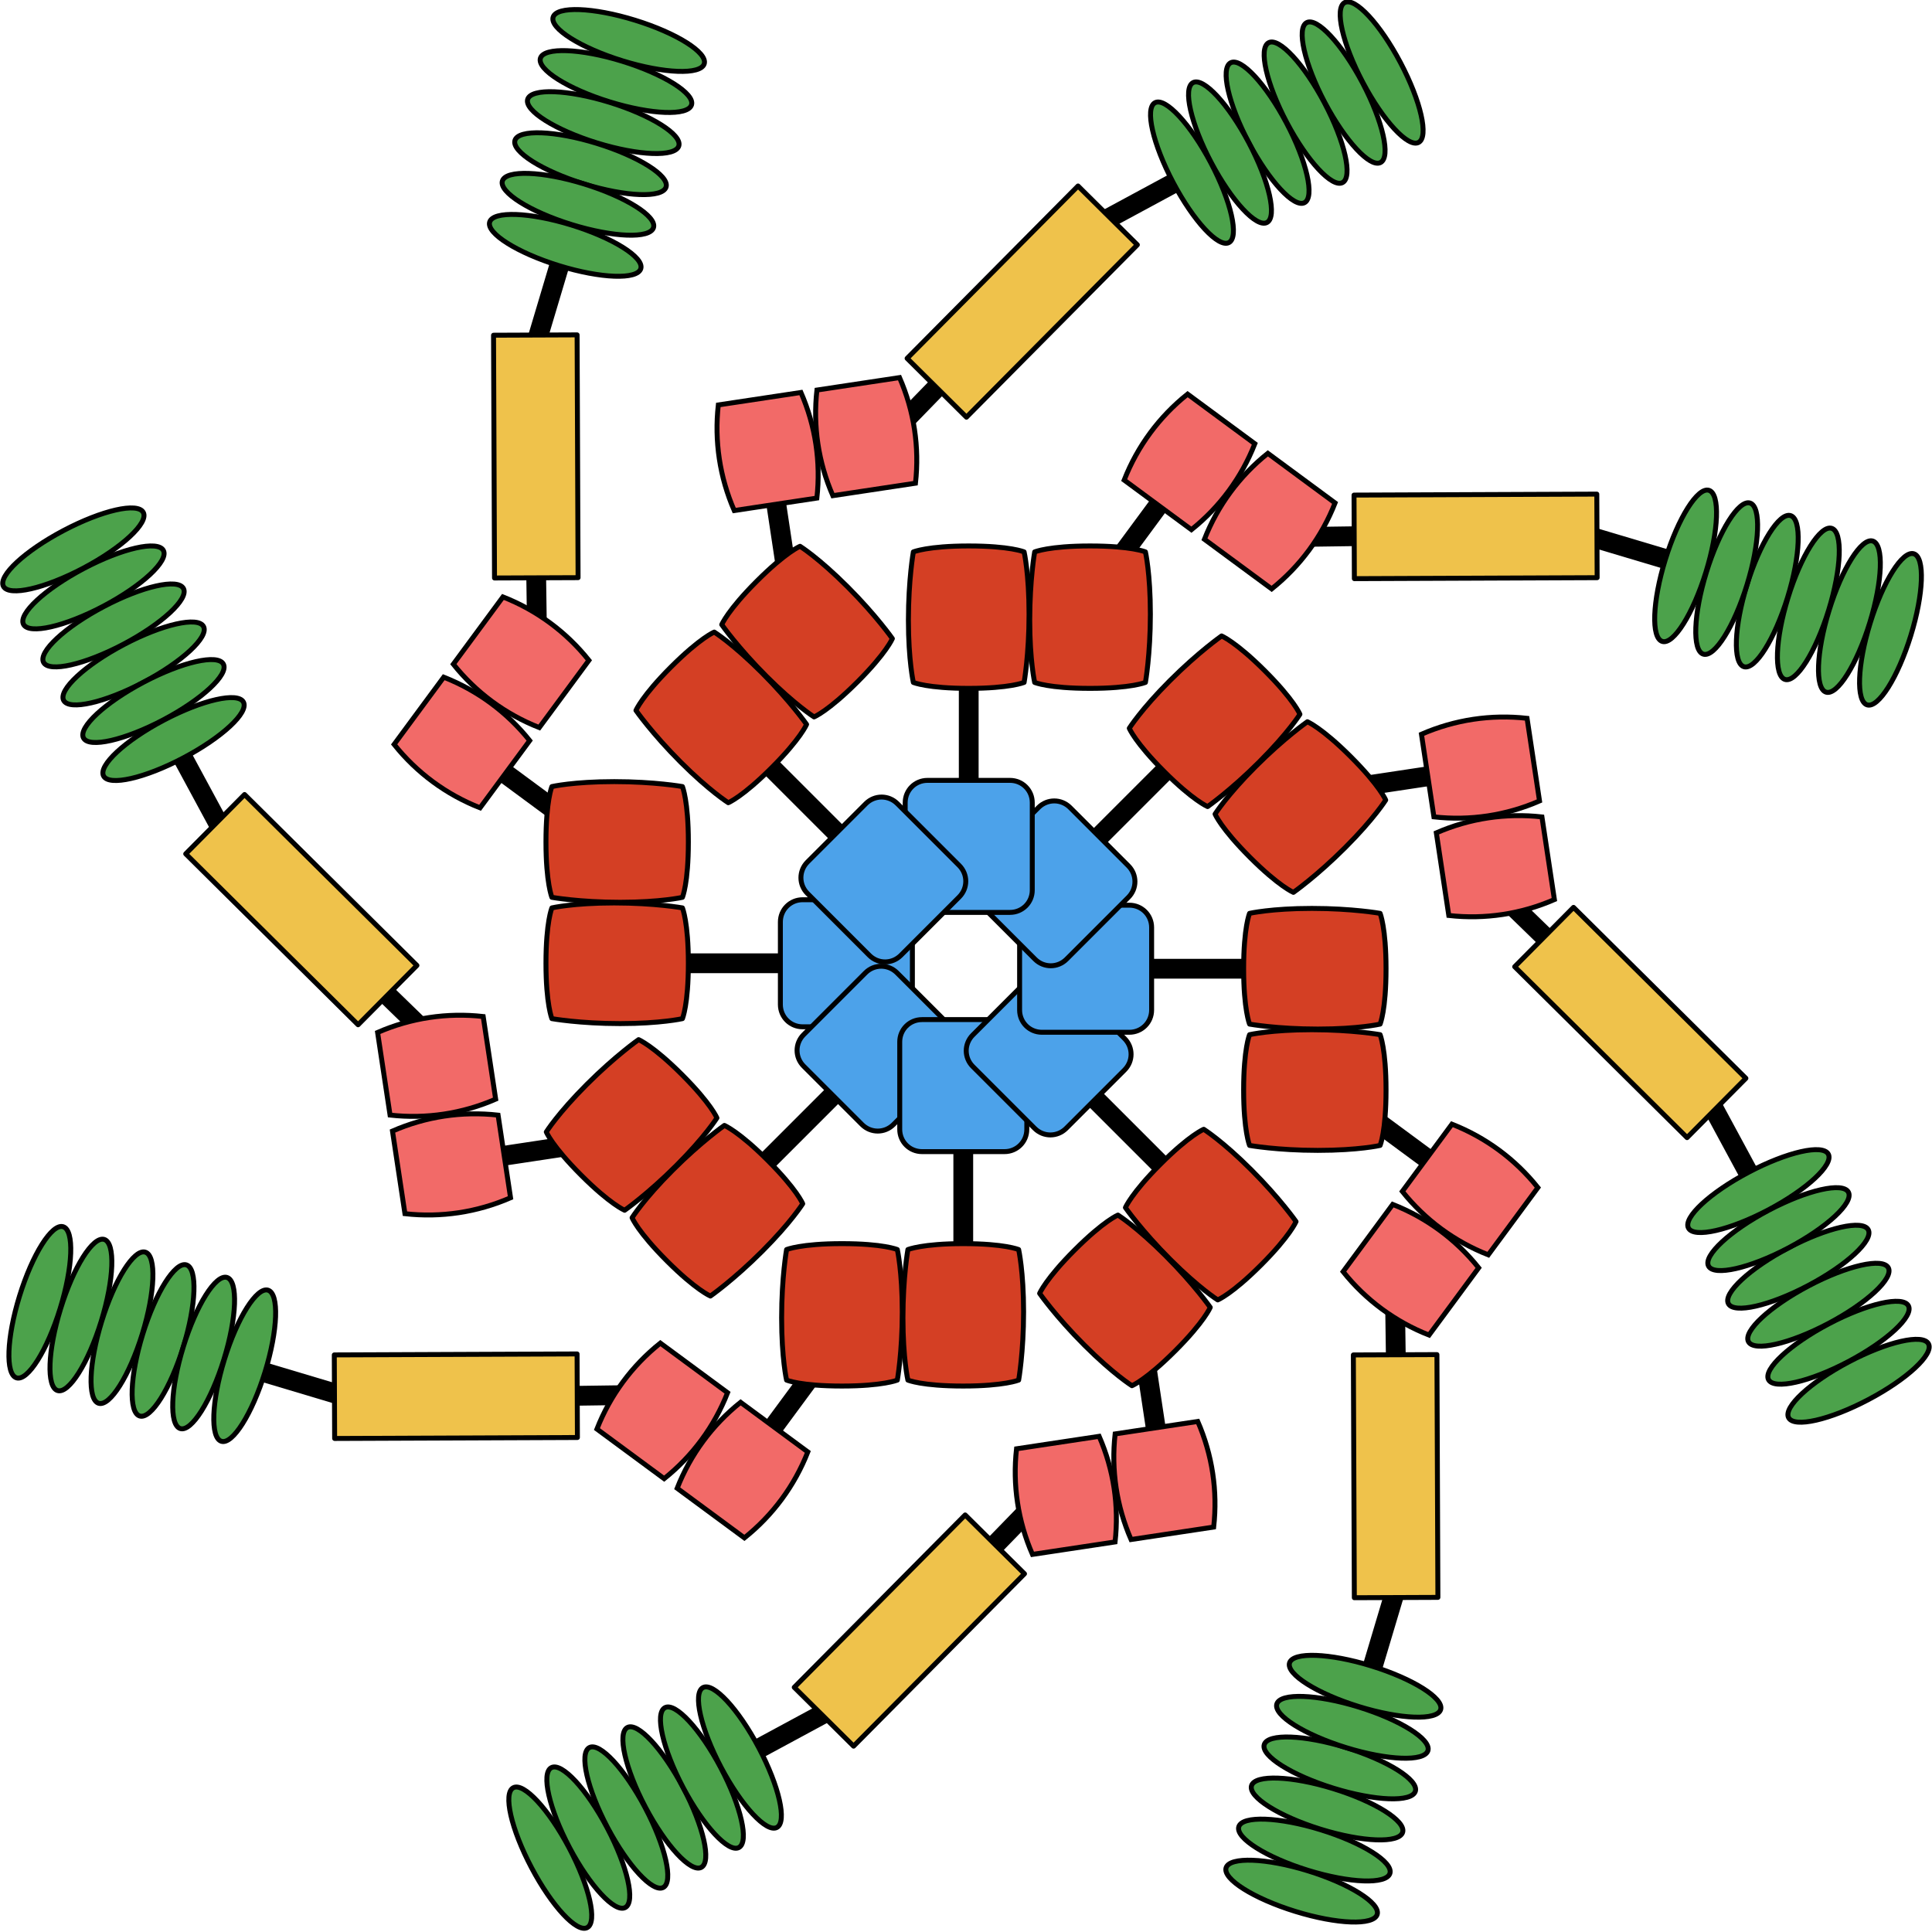 <?xml version="1.0" encoding="utf-8"?>
<!-- Created by: Science Figures, www.sciencefigures.org, Generator: Science Figures Editor -->
<svg version="1.1" id="Camada_1" xmlns="http://www.w3.org/2000/svg" xmlns:xlink="http://www.w3.org/1999/xlink" 
	 width="800px" height="800px" viewBox="0 0 390.74 390.74" enable-background="new 0 0 390.74 390.74" xml:space="preserve">
<g>
	<g>
		<path stroke="#000000" stroke-linecap="round" stroke-linejoin="round" stroke-miterlimit="10" d="M108.74,138.467
			c0.8-0.003,1.497-0.706,1.494-1.506l-0.529-37.253c-0.003-0.8-0.706-1.497-1.506-1.494c-0.8,0.003-1.497,0.706-1.494,1.506
			l0.529,37.253C107.238,137.874,107.84,138.471,108.74,138.467z"/>
		<path stroke="#000000" stroke-linecap="round" stroke-linejoin="round" stroke-miterlimit="10" d="M105.934,77.709
			c0.764,0.236,1.64-0.225,1.876-0.99l10.658-35.7c0.236-0.764-0.225-1.64-0.99-1.876c-0.764-0.236-1.64,0.225-1.876,0.99
			l-10.658,35.7C104.678,76.693,105.074,77.443,105.934,77.709z"/>
		<g>
			<path fill="#F26A68" stroke="#000000" stroke-miterlimit="10" d="M109.067,147.149c3.325-4.506,6.65-9.012,10.034-13.599
				c-4.585-5.744-10.54-10.138-17.381-12.824c-3.325,4.506-6.65,9.012-10.034,13.599
				C96.271,140.069,102.225,144.463,109.067,147.149z"/>
		</g>
		
			<rect x="99.942" y="67.729" transform="matrix(1 -0.004 0.004 1 -0.396 0.467)" fill="#EFC24B" stroke="#000000" stroke-linecap="round" stroke-linejoin="round" stroke-miterlimit="10" width="16.9" height="49.1"/>
		
			<ellipse transform="matrix(0.295 -0.955 0.955 0.295 81.836 127.278)" fill="#4CA24B" stroke="#000000" stroke-linecap="round" stroke-linejoin="round" stroke-miterlimit="10" cx="127.22" cy="8.149" rx="4.3" ry="16"/>
		
			<ellipse transform="matrix(0.295 -0.955 0.955 0.295 72.085 130.676)" fill="#4CA24B" stroke="#000000" stroke-linecap="round" stroke-linejoin="round" stroke-miterlimit="10" cx="124.648" cy="16.461" rx="4.3" ry="16"/>
		
			<ellipse transform="matrix(0.295 -0.955 0.955 0.295 62.334 134.075)" fill="#4CA24B" stroke="#000000" stroke-linecap="round" stroke-linejoin="round" stroke-miterlimit="10" cx="122.077" cy="24.772" rx="4.3" ry="16"/>
		
			<ellipse transform="matrix(0.295 -0.955 0.955 0.295 52.582 137.474)" fill="#4CA24B" stroke="#000000" stroke-linecap="round" stroke-linejoin="round" stroke-miterlimit="10" cx="119.506" cy="33.083" rx="4.3" ry="16"/>
		
			<ellipse transform="matrix(0.295 -0.955 0.955 0.295 42.943 140.833)" fill="#4CA24B" stroke="#000000" stroke-linecap="round" stroke-linejoin="round" stroke-miterlimit="10" cx="116.964" cy="41.299" rx="4.3" ry="16"/>
		
			<ellipse transform="matrix(0.295 -0.955 0.955 0.295 33.191 144.232)" fill="#4CA24B" stroke="#000000" stroke-linecap="round" stroke-linejoin="round" stroke-miterlimit="10" cx="114.393" cy="49.611" rx="4.3" ry="16"/>
		<path stroke="#000000" stroke-linecap="round" stroke-linejoin="round" stroke-miterlimit="10" d="M125.872,173.926
			c0.475-0.644,0.327-1.623-0.316-2.098l-35.03-25.845c-0.644-0.475-1.623-0.327-2.098,0.316c-0.475,0.644-0.327,1.623,0.316,2.098
			l35.03,25.845C124.499,174.776,125.338,174.65,125.872,173.926z"/>
		<g>
			<path fill="#F26A68" stroke="#000000" stroke-miterlimit="10" d="M97.092,163.379c3.325-4.506,6.65-9.012,10.034-13.599
				c-4.585-5.744-10.54-10.138-17.381-12.824c-3.325,4.506-6.65,9.012-10.034,13.599C84.296,156.299,90.251,160.692,97.092,163.379z
				"/>
		</g>
		<path fill="#D43F24" stroke="#000000" stroke-linecap="round" stroke-linejoin="round" stroke-miterlimit="10" d="
			M111.619,159.081c0,0-1.2,2.8-1.2,11.2c0,8.3,1.2,11.2,1.2,11.2l0,0c0,0,5.6,1,13.8,1s12.6-1,12.6-1s1.2-2.8,1.2-11.2
			c0-8.3-1.2-11.2-1.2-11.2l0,0c0,0-5.6-1-13.8-1C115.919,158.081,111.619,159.081,111.619,159.081z"/>
		<path stroke="#000000" stroke-linecap="round" stroke-linejoin="round" stroke-miterlimit="10" d="M180.24,194.818
			c0-0.8-0.7-1.5-1.5-1.5h-43.532c-0.8,0-1.5,0.7-1.5,1.5c0,0.8,0.7,1.5,1.5,1.5h43.532
			C179.64,196.318,180.24,195.718,180.24,194.818z"/>
		<path fill="#D43F24" stroke="#000000" stroke-linecap="round" stroke-linejoin="round" stroke-miterlimit="10" d="
			M111.619,183.618c0,0-1.2,2.8-1.2,11.2c0,8.3,1.2,11.2,1.2,11.2l0,0c0,0,5.6,1,13.8,1s12.6-1,12.6-1s1.2-2.8,1.2-11.2
			c0-8.3-1.2-11.2-1.2-11.2l0,0c0,0-5.6-1-13.8-1C115.919,182.618,111.619,183.618,111.619,183.618z"/>
		<path fill="#4CA2EA" stroke="#000000" stroke-linecap="round" stroke-linejoin="round" stroke-miterlimit="10" d="
			M184.529,203.168v-16.7c0-2.5-2-4.5-4.5-4.5h-17.7c-2.5,0-4.5,2-4.5,4.5v16.7c0,2.5,2,4.5,4.5,4.5h17.7
			C182.529,207.668,184.529,205.668,184.529,203.168z"/>
	</g>
	<g>
		<path stroke="#000000" stroke-linecap="round" stroke-linejoin="round" stroke-miterlimit="10" d="M93.877,216.39
			c0.563-0.568,0.559-1.558-0.009-2.121l-26.716-25.968c-0.568-0.563-1.558-0.559-2.121,0.009s-0.559,1.558,0.009,2.121
			l26.716,25.968C92.395,217.033,93.244,217.029,93.877,216.39z"/>
		<path stroke="#000000" stroke-linecap="round" stroke-linejoin="round" stroke-miterlimit="10" d="M48.93,175.412
			c0.708-0.373,1-1.319,0.627-2.027l-17.707-32.78c-0.373-0.708-1.319-1-2.027-0.627c-0.708,0.373-1,1.319-0.627,2.027l17.707,32.78
			C47.324,175.581,48.134,175.832,48.93,175.412z"/>
		<g>
			<path fill="#F26A68" stroke="#000000" stroke-miterlimit="10" d="M100.247,222.299c-0.835-5.537-1.671-11.075-2.521-16.711
				c-7.304-0.82-14.621,0.284-21.358,3.222c0.835,5.537,1.671,11.075,2.521,16.711C86.193,226.34,93.51,225.236,100.247,222.299z"/>
		</g>
		
			<rect x="52.521" y="159.426" transform="matrix(0.704 -0.71 0.71 0.704 -112.605 97.743)" fill="#EFC24B" stroke="#000000" stroke-linecap="round" stroke-linejoin="round" stroke-miterlimit="10" width="16.9" height="49.1"/>
		
			<ellipse transform="matrix(0.884 -0.467 0.467 0.884 -50.159 19.744)" fill="#4CA24B" stroke="#000000" stroke-linecap="round" stroke-linejoin="round" stroke-miterlimit="10" cx="14.795" cy="111.174" rx="16" ry="4.3"/>
		
			<ellipse transform="matrix(0.884 -0.467 0.467 0.884 -53.28 22.526)" fill="#4CA24B" stroke="#000000" stroke-linecap="round" stroke-linejoin="round" stroke-miterlimit="10" cx="18.854" cy="118.87" rx="16" ry="4.3"/>
		
			<ellipse transform="matrix(0.884 -0.467 0.467 0.884 -56.402 25.309)" fill="#4CA24B" stroke="#000000" stroke-linecap="round" stroke-linejoin="round" stroke-miterlimit="10" cx="22.913" cy="126.565" rx="16" ry="4.3"/>
		
			<ellipse transform="matrix(0.884 -0.467 0.467 0.884 -59.523 28.091)" fill="#4CA24B" stroke="#000000" stroke-linecap="round" stroke-linejoin="round" stroke-miterlimit="10" cx="26.972" cy="134.26" rx="16" ry="4.3"/>
		
			<ellipse transform="matrix(0.884 -0.467 0.467 0.884 -62.608 30.842)" fill="#4CA24B" stroke="#000000" stroke-linecap="round" stroke-linejoin="round" stroke-miterlimit="10" cx="30.984" cy="141.867" rx="16" ry="4.3"/>
		
			<ellipse transform="matrix(0.884 -0.467 0.467 0.884 -65.73 33.624)" fill="#4CA24B" stroke="#000000" stroke-linecap="round" stroke-linejoin="round" stroke-miterlimit="10" cx="35.043" cy="149.562" rx="16" ry="4.3"/>
		<path stroke="#000000" stroke-linecap="round" stroke-linejoin="round" stroke-miterlimit="10" d="M131.064,229.349
			c-0.119-0.791-0.916-1.379-1.707-1.259l-43.045,6.494c-0.791,0.119-1.379,0.916-1.259,1.707s0.916,1.379,1.707,1.259l43.045-6.494
			C130.695,230.922,131.198,230.239,131.064,229.349z"/>
		<g>
			<path fill="#F26A68" stroke="#000000" stroke-miterlimit="10" d="M103.256,242.242c-0.835-5.537-1.671-11.075-2.521-16.711
				c-7.304-0.82-14.621,0.284-21.358,3.222c0.835,5.537,1.671,11.075,2.521,16.711C89.202,246.284,96.519,245.18,103.256,242.242z"
				/>
		</g>
		<path fill="#D43F24" stroke="#000000" stroke-linecap="round" stroke-linejoin="round" stroke-miterlimit="10" d="
			M110.488,228.931c0,0,1.131,2.828,7.071,8.768c5.869,5.869,8.768,7.071,8.768,7.071l0,0c0,0,4.667-3.253,10.465-9.051
			c5.798-5.798,8.202-9.617,8.202-9.617s-1.131-2.828-7.071-8.768c-5.869-5.869-8.768-7.071-8.768-7.071l0,0
			c0,0-4.667,3.253-10.465,9.051C112.822,225.183,110.488,228.931,110.488,228.931z"/>
		<path stroke="#000000" stroke-linecap="round" stroke-linejoin="round" stroke-miterlimit="10" d="M184.281,205.678
			c-0.566-0.566-1.556-0.566-2.121,0l-30.782,30.782c-0.566,0.566-0.566,1.556,0,2.121c0.566,0.566,1.556,0.566,2.121,0
			l30.782-30.782C184.918,207.163,184.918,206.315,184.281,205.678z"/>
		<path fill="#D43F24" stroke="#000000" stroke-linecap="round" stroke-linejoin="round" stroke-miterlimit="10" d="
			M127.839,246.281c0,0,1.131,2.828,7.071,8.768c5.869,5.869,8.768,7.071,8.768,7.071l0,0c0,0,4.667-3.253,10.465-9.051
			s8.202-9.617,8.202-9.617s-1.131-2.828-7.071-8.768c-5.869-5.869-8.768-7.071-8.768-7.071l0,0c0,0-4.667,3.253-10.465,9.051
			C130.172,242.534,127.839,246.281,127.839,246.281z"/>
		<path fill="#4CA2EA" stroke="#000000" stroke-linecap="round" stroke-linejoin="round" stroke-miterlimit="10" d="M193.218,208.55
			l-11.809-11.809c-1.768-1.768-4.596-1.768-6.364,0l-12.516,12.516c-1.768,1.768-1.768,4.596,0,6.364l11.809,11.809
			c1.768,1.768,4.596,1.768,6.364,0l12.516-12.516C194.986,213.146,194.986,210.318,193.218,208.55z"/>
	</g>
	<g>
		<path stroke="#000000" stroke-linecap="round" stroke-linejoin="round" stroke-miterlimit="10" d="M138.467,282
			c-0.003-0.8-0.706-1.497-1.506-1.494l-37.253,0.529c-0.8,0.003-1.497,0.706-1.494,1.506s0.706,1.497,1.506,1.494l37.253-0.529
			C137.874,283.502,138.471,282.9,138.467,282z"/>
		<path stroke="#000000" stroke-linecap="round" stroke-linejoin="round" stroke-miterlimit="10" d="M77.709,284.806
			c0.236-0.764-0.225-1.64-0.99-1.876l-35.7-10.658c-0.764-0.236-1.64,0.225-1.876,0.99c-0.236,0.764,0.225,1.64,0.99,1.876
			l35.7,10.658C76.693,286.062,77.443,285.666,77.709,284.806z"/>
		<g>
			<path fill="#F26A68" stroke="#000000" stroke-miterlimit="10" d="M147.149,281.673c-4.506-3.325-9.012-6.65-13.599-10.034
				c-5.744,4.585-10.138,10.54-12.824,17.381c4.506,3.325,9.012,6.65,13.599,10.034
				C140.069,294.469,144.463,288.515,147.149,281.673z"/>
		</g>
		
			<rect x="67.729" y="273.898" transform="matrix(1 -0.004 0.004 1 -1.213 0.399)" fill="#EFC24B" stroke="#000000" stroke-linecap="round" stroke-linejoin="round" stroke-miterlimit="10" width="49.1" height="16.9"/>
		
			<ellipse transform="matrix(0.295 -0.955 0.955 0.295 -246.008 193.426)" fill="#4CA24B" stroke="#000000" stroke-linecap="round" stroke-linejoin="round" stroke-miterlimit="10" cx="8.149" cy="263.52" rx="16" ry="4.3"/>
		
			<ellipse transform="matrix(0.295 -0.955 0.955 0.295 -242.61 203.177)" fill="#4CA24B" stroke="#000000" stroke-linecap="round" stroke-linejoin="round" stroke-miterlimit="10" cx="16.461" cy="266.092" rx="16" ry="4.3"/>
		
			<ellipse transform="matrix(0.295 -0.955 0.955 0.295 -239.211 212.928)" fill="#4CA24B" stroke="#000000" stroke-linecap="round" stroke-linejoin="round" stroke-miterlimit="10" cx="24.772" cy="268.663" rx="16" ry="4.3"/>
		
			<ellipse transform="matrix(0.295 -0.955 0.955 0.295 -235.812 222.68)" fill="#4CA24B" stroke="#000000" stroke-linecap="round" stroke-linejoin="round" stroke-miterlimit="10" cx="33.083" cy="271.234" rx="16" ry="4.3"/>
		
			<ellipse transform="matrix(0.295 -0.955 0.955 0.295 -232.453 232.319)" fill="#4CA24B" stroke="#000000" stroke-linecap="round" stroke-linejoin="round" stroke-miterlimit="10" cx="41.299" cy="273.776" rx="16" ry="4.3"/>
		
			<ellipse transform="matrix(0.295 -0.955 0.955 0.295 -229.054 242.071)" fill="#4CA24B" stroke="#000000" stroke-linecap="round" stroke-linejoin="round" stroke-miterlimit="10" cx="49.611" cy="276.347" rx="16" ry="4.3"/>
		<path stroke="#000000" stroke-linecap="round" stroke-linejoin="round" stroke-miterlimit="10" d="M173.926,264.868
			c-0.644-0.475-1.623-0.327-2.098,0.316l-25.845,35.03c-0.475,0.644-0.327,1.623,0.316,2.098c0.644,0.475,1.623,0.327,2.098-0.316
			l25.845-35.03C174.776,266.241,174.65,265.402,173.926,264.868z"/>
		<g>
			<path fill="#F26A68" stroke="#000000" stroke-miterlimit="10" d="M163.379,293.648c-4.506-3.325-9.012-6.65-13.599-10.034
				c-5.744,4.585-10.138,10.54-12.824,17.381c4.506,3.325,9.012,6.65,13.599,10.034
				C156.299,306.444,160.692,300.489,163.379,293.648z"/>
		</g>
		<path fill="#D43F24" stroke="#000000" stroke-linecap="round" stroke-linejoin="round" stroke-miterlimit="10" d="
			M159.081,279.121c0,0,2.8,1.2,11.2,1.2c8.3,0,11.2-1.2,11.2-1.2l0,0c0,0,1-5.6,1-13.8c0-8.2-1-12.6-1-12.6s-2.8-1.2-11.2-1.2
			c-8.3,0-11.2,1.2-11.2,1.2l0,0c0,0-1,5.6-1,13.8C158.081,274.821,159.081,279.121,159.081,279.121z"/>
		<path stroke="#000000" stroke-linecap="round" stroke-linejoin="round" stroke-miterlimit="10" d="M194.818,210.5
			c-0.8,0-1.5,0.7-1.5,1.5v43.532c0,0.8,0.7,1.5,1.5,1.5c0.8,0,1.5-0.7,1.5-1.5V212C196.318,211.1,195.718,210.5,194.818,210.5z"/>
		<path fill="#D43F24" stroke="#000000" stroke-linecap="round" stroke-linejoin="round" stroke-miterlimit="10" d="
			M183.618,279.121c0,0,2.8,1.2,11.2,1.2c8.3,0,11.2-1.2,11.2-1.2l0,0c0,0,1-5.6,1-13.8c0-8.2-1-12.6-1-12.6s-2.8-1.2-11.2-1.2
			c-8.3,0-11.2,1.2-11.2,1.2l0,0c0,0-1,5.6-1,13.8C182.618,274.821,183.618,279.121,183.618,279.121z"/>
		<path fill="#4CA2EA" stroke="#000000" stroke-linecap="round" stroke-linejoin="round" stroke-miterlimit="10" d="
			M203.168,206.211h-16.7c-2.5,0-4.5,2-4.5,4.5v17.7c0,2.5,2,4.5,4.5,4.5h16.7c2.5,0,4.5-2,4.5-4.5v-17.7
			C207.668,208.211,205.668,206.211,203.168,206.211z"/>
	</g>
	<g>
		<path stroke="#000000" stroke-linecap="round" stroke-linejoin="round" stroke-miterlimit="10" d="M216.39,296.863
			c-0.568-0.563-1.558-0.559-2.121,0.009l-25.968,26.716c-0.563,0.568-0.559,1.558,0.009,2.121c0.568,0.563,1.558,0.559,2.121-0.009
			l25.968-26.716C217.033,298.345,217.029,297.496,216.39,296.863z"/>
		<path stroke="#000000" stroke-linecap="round" stroke-linejoin="round" stroke-miterlimit="10" d="M175.412,341.81
			c-0.373-0.708-1.319-1-2.027-0.627l-32.78,17.707c-0.708,0.373-1,1.319-0.627,2.027c0.373,0.708,1.319,1,2.027,0.627l32.78-17.707
			C175.581,343.416,175.832,342.606,175.412,341.81z"/>
		<g>
			<path fill="#F26A68" stroke="#000000" stroke-miterlimit="10" d="M222.299,290.493c-5.537,0.835-11.075,1.671-16.711,2.521
				c-0.82,7.304,0.284,14.621,3.222,21.358c5.537-0.835,11.075-1.671,16.711-2.521C226.34,304.547,225.236,297.23,222.299,290.493z"
				/>
		</g>
		
			<rect x="159.426" y="321.319" transform="matrix(0.704 -0.71 0.71 0.704 -179.737 228.24)" fill="#EFC24B" stroke="#000000" stroke-linecap="round" stroke-linejoin="round" stroke-miterlimit="10" width="49.1" height="16.9"/>
		
			<ellipse transform="matrix(0.884 -0.467 0.467 0.884 -162.554 95.29)" fill="#4CA24B" stroke="#000000" stroke-linecap="round" stroke-linejoin="round" stroke-miterlimit="10" cx="111.174" cy="375.945" rx="4.3" ry="16"/>
		
			<ellipse transform="matrix(0.884 -0.467 0.467 0.884 -159.772 98.412)" fill="#4CA24B" stroke="#000000" stroke-linecap="round" stroke-linejoin="round" stroke-miterlimit="10" cx="118.87" cy="371.886" rx="4.3" ry="16"/>
		
			<ellipse transform="matrix(0.884 -0.467 0.467 0.884 -156.989 101.533)" fill="#4CA24B" stroke="#000000" stroke-linecap="round" stroke-linejoin="round" stroke-miterlimit="10" cx="126.565" cy="367.827" rx="4.3" ry="16"/>
		
			<ellipse transform="matrix(0.884 -0.467 0.467 0.884 -154.207 104.654)" fill="#4CA24B" stroke="#000000" stroke-linecap="round" stroke-linejoin="round" stroke-miterlimit="10" cx="134.26" cy="363.768" rx="4.3" ry="16"/>
		
			<ellipse transform="matrix(0.884 -0.467 0.467 0.884 -151.456 107.74)" fill="#4CA24B" stroke="#000000" stroke-linecap="round" stroke-linejoin="round" stroke-miterlimit="10" cx="141.867" cy="359.756" rx="4.3" ry="16"/>
		
			<ellipse transform="matrix(0.884 -0.467 0.467 0.884 -148.674 110.861)" fill="#4CA24B" stroke="#000000" stroke-linecap="round" stroke-linejoin="round" stroke-miterlimit="10" cx="149.562" cy="355.697" rx="4.3" ry="16"/>
		<path stroke="#000000" stroke-linecap="round" stroke-linejoin="round" stroke-miterlimit="10" d="M229.349,259.676
			c-0.791,0.119-1.379,0.916-1.259,1.707l6.494,43.045c0.119,0.791,0.916,1.379,1.707,1.259c0.791-0.119,1.379-0.916,1.259-1.707
			l-6.494-43.045C230.922,260.045,230.239,259.542,229.349,259.676z"/>
		<g>
			<path fill="#F26A68" stroke="#000000" stroke-miterlimit="10" d="M242.242,287.484c-5.537,0.835-11.075,1.671-16.711,2.521
				c-0.82,7.304,0.284,14.621,3.222,21.358c5.537-0.835,11.075-1.671,16.711-2.521C246.284,301.538,245.18,294.221,242.242,287.484z
				"/>
		</g>
		<path fill="#D43F24" stroke="#000000" stroke-linecap="round" stroke-linejoin="round" stroke-miterlimit="10" d="
			M228.931,280.252c0,0,2.828-1.131,8.768-7.071c5.869-5.869,7.071-8.768,7.071-8.768l0,0c0,0-3.253-4.667-9.051-10.465
			s-9.617-8.202-9.617-8.202s-2.828,1.131-8.768,7.071c-5.869,5.869-7.071,8.768-7.071,8.768l0,0c0,0,3.253,4.667,9.051,10.465
			C225.183,277.918,228.931,280.252,228.931,280.252z"/>
		<path stroke="#000000" stroke-linecap="round" stroke-linejoin="round" stroke-miterlimit="10" d="M205.678,206.459
			c-0.566,0.566-0.566,1.556,0,2.121l30.782,30.782c0.566,0.566,1.556,0.566,2.121,0c0.566-0.566,0.566-1.556,0-2.121
			l-30.782-30.782C207.163,205.822,206.315,205.822,205.678,206.459z"/>
		<path fill="#D43F24" stroke="#000000" stroke-linecap="round" stroke-linejoin="round" stroke-miterlimit="10" d="
			M246.281,262.901c0,0,2.828-1.131,8.768-7.071c5.869-5.869,7.071-8.768,7.071-8.768l0,0c0,0-3.253-4.667-9.051-10.465
			c-5.798-5.798-9.617-8.202-9.617-8.202s-2.828,1.131-8.768,7.071c-5.869,5.869-7.071,8.768-7.071,8.768l0,0
			c0,0,3.253,4.667,9.051,10.465C242.534,260.568,246.281,262.901,246.281,262.901z"/>
		<path fill="#4CA2EA" stroke="#000000" stroke-linecap="round" stroke-linejoin="round" stroke-miterlimit="10" d="M208.55,197.522
			l-11.809,11.809c-1.768,1.768-1.768,4.596,0,6.364l12.516,12.516c1.768,1.768,4.596,1.768,6.364,0l11.809-11.809
			c1.768-1.768,1.768-4.596,0-6.364l-12.516-12.516C213.146,195.754,210.318,195.754,208.55,197.522z"/>
	</g>
	<g>
		<path stroke="#000000" stroke-linecap="round" stroke-linejoin="round" stroke-miterlimit="10" d="M282,252.273
			c-0.8,0.003-1.497,0.706-1.494,1.506l0.529,37.253c0.003,0.8,0.706,1.497,1.506,1.494c0.8-0.003,1.497-0.706,1.494-1.506
			l-0.529-37.253C283.502,252.866,282.9,252.269,282,252.273z"/>
		<path stroke="#000000" stroke-linecap="round" stroke-linejoin="round" stroke-miterlimit="10" d="M284.806,313.031
			c-0.764-0.236-1.64,0.225-1.876,0.99l-10.658,35.7c-0.236,0.764,0.225,1.64,0.99,1.876c0.764,0.236,1.64-0.225,1.876-0.99
			l10.658-35.7C286.062,314.047,285.666,313.297,284.806,313.031z"/>
		<g>
			<path fill="#F26A68" stroke="#000000" stroke-miterlimit="10" d="M281.673,243.591c-3.325,4.506-6.65,9.012-10.034,13.599
				c4.585,5.744,10.54,10.138,17.381,12.824c3.325-4.506,6.65-9.012,10.034-13.599C294.469,250.67,288.515,246.277,281.673,243.591z
				"/>
		</g>
		
			<rect x="273.898" y="273.911" transform="matrix(1 -0.004 0.004 1 -1.28 1.216)" fill="#EFC24B" stroke="#000000" stroke-linecap="round" stroke-linejoin="round" stroke-miterlimit="10" width="16.9" height="49.1"/>
		
			<ellipse transform="matrix(0.295 -0.955 0.955 0.295 -179.861 521.27)" fill="#4CA24B" stroke="#000000" stroke-linecap="round" stroke-linejoin="round" stroke-miterlimit="10" cx="263.52" cy="382.591" rx="4.3" ry="16"/>
		
			<ellipse transform="matrix(0.295 -0.955 0.955 0.295 -170.109 517.872)" fill="#4CA24B" stroke="#000000" stroke-linecap="round" stroke-linejoin="round" stroke-miterlimit="10" cx="266.092" cy="374.279" rx="4.3" ry="16"/>
		
			<ellipse transform="matrix(0.295 -0.955 0.955 0.295 -160.358 514.473)" fill="#4CA24B" stroke="#000000" stroke-linecap="round" stroke-linejoin="round" stroke-miterlimit="10" cx="268.663" cy="365.968" rx="4.3" ry="16"/>
		
			<ellipse transform="matrix(0.295 -0.955 0.955 0.295 -150.606 511.074)" fill="#4CA24B" stroke="#000000" stroke-linecap="round" stroke-linejoin="round" stroke-miterlimit="10" cx="271.234" cy="357.657" rx="4.3" ry="16"/>
		
			<ellipse transform="matrix(0.295 -0.955 0.955 0.295 -140.967 507.714)" fill="#4CA24B" stroke="#000000" stroke-linecap="round" stroke-linejoin="round" stroke-miterlimit="10" cx="273.776" cy="349.441" rx="4.3" ry="16"/>
		
			<ellipse transform="matrix(0.295 -0.955 0.955 0.295 -131.216 504.316)" fill="#4CA24B" stroke="#000000" stroke-linecap="round" stroke-linejoin="round" stroke-miterlimit="10" cx="276.347" cy="341.129" rx="4.3" ry="16"/>
		<path stroke="#000000" stroke-linecap="round" stroke-linejoin="round" stroke-miterlimit="10" d="M264.868,216.814
			c-0.475,0.644-0.327,1.623,0.316,2.098l35.03,25.845c0.644,0.475,1.623,0.327,2.098-0.316c0.475-0.644,0.327-1.623-0.316-2.098
			l-35.03-25.845C266.241,215.964,265.402,216.09,264.868,216.814z"/>
		<g>
			<path fill="#F26A68" stroke="#000000" stroke-miterlimit="10" d="M293.648,227.361c-3.325,4.506-6.65,9.012-10.034,13.599
				c4.585,5.744,10.54,10.138,17.381,12.824c3.325-4.506,6.65-9.012,10.034-13.599C306.444,234.441,300.489,230.048,293.648,227.361
				z"/>
		</g>
		<path fill="#D43F24" stroke="#000000" stroke-linecap="round" stroke-linejoin="round" stroke-miterlimit="10" d="
			M279.121,231.659c0,0,1.2-2.8,1.2-11.2c0-8.3-1.2-11.2-1.2-11.2l0,0c0,0-5.6-1-13.8-1c-8.2,0-12.6,1-12.6,1s-1.2,2.8-1.2,11.2
			c0,8.3,1.2,11.2,1.2,11.2l0,0c0,0,5.6,1,13.8,1C274.821,232.659,279.121,231.659,279.121,231.659z"/>
		<path stroke="#000000" stroke-linecap="round" stroke-linejoin="round" stroke-miterlimit="10" d="M210.5,195.922
			c0,0.8,0.7,1.5,1.5,1.5h43.532c0.8,0,1.5-0.7,1.5-1.5s-0.7-1.5-1.5-1.5H212C211.1,194.422,210.5,195.022,210.5,195.922z"/>
		<path fill="#D43F24" stroke="#000000" stroke-linecap="round" stroke-linejoin="round" stroke-miterlimit="10" d="
			M279.121,207.122c0,0,1.2-2.8,1.2-11.2c0-8.3-1.2-11.2-1.2-11.2l0,0c0,0-5.6-1-13.8-1c-8.2,0-12.6,1-12.6,1s-1.2,2.8-1.2,11.2
			c0,8.3,1.2,11.2,1.2,11.2l0,0c0,0,5.6,1,13.8,1C274.821,208.122,279.121,207.122,279.121,207.122z"/>
		<path fill="#4CA2EA" stroke="#000000" stroke-linecap="round" stroke-linejoin="round" stroke-miterlimit="10" d="
			M206.211,187.572v16.7c0,2.5,2,4.5,4.5,4.5h17.7c2.5,0,4.5-2,4.5-4.5v-16.7c0-2.5-2-4.5-4.5-4.5h-17.7
			C208.211,183.072,206.211,185.072,206.211,187.572z"/>
	</g>
	<g>
		<path stroke="#000000" stroke-linecap="round" stroke-linejoin="round" stroke-miterlimit="10" d="M296.863,174.35
			c-0.563,0.568-0.559,1.558,0.009,2.121l26.716,25.968c0.568,0.563,1.558,0.559,2.121-0.009c0.563-0.568,0.559-1.558-0.009-2.121
			l-26.716-25.968C298.345,173.707,297.496,173.711,296.863,174.35z"/>
		<path stroke="#000000" stroke-linecap="round" stroke-linejoin="round" stroke-miterlimit="10" d="M341.81,215.328
			c-0.708,0.373-1,1.319-0.627,2.027l17.707,32.78c0.373,0.708,1.319,1,2.027,0.627c0.708-0.373,1-1.319,0.627-2.027l-17.707-32.78
			C343.416,215.159,342.606,214.908,341.81,215.328z"/>
		<g>
			<path fill="#F26A68" stroke="#000000" stroke-miterlimit="10" d="M290.493,168.441c0.835,5.537,1.671,11.075,2.521,16.711
				c7.304,0.82,14.621-0.284,21.358-3.222c-0.835-5.537-1.671-11.075-2.521-16.711C304.547,164.4,297.23,165.503,290.493,168.441z"
				/>
		</g>
		
			<rect x="321.319" y="182.214" transform="matrix(0.704 -0.71 0.71 0.704 -49.239 295.372)" fill="#EFC24B" stroke="#000000" stroke-linecap="round" stroke-linejoin="round" stroke-miterlimit="10" width="16.9" height="49.1"/>
		
			<ellipse transform="matrix(0.884 -0.467 0.467 0.884 -87.007 207.686)" fill="#4CA24B" stroke="#000000" stroke-linecap="round" stroke-linejoin="round" stroke-miterlimit="10" cx="375.945" cy="279.565" rx="16" ry="4.3"/>
		
			<ellipse transform="matrix(0.884 -0.467 0.467 0.884 -83.886 204.903)" fill="#4CA24B" stroke="#000000" stroke-linecap="round" stroke-linejoin="round" stroke-miterlimit="10" cx="371.886" cy="271.87" rx="16" ry="4.3"/>
		
			<ellipse transform="matrix(0.884 -0.467 0.467 0.884 -80.765 202.121)" fill="#4CA24B" stroke="#000000" stroke-linecap="round" stroke-linejoin="round" stroke-miterlimit="10" cx="367.827" cy="264.175" rx="16" ry="4.3"/>
		
			<ellipse transform="matrix(0.884 -0.467 0.467 0.884 -77.643 199.338)" fill="#4CA24B" stroke="#000000" stroke-linecap="round" stroke-linejoin="round" stroke-miterlimit="10" cx="363.768" cy="256.48" rx="16" ry="4.3"/>
		
			<ellipse transform="matrix(0.884 -0.467 0.467 0.884 -74.558 196.588)" fill="#4CA24B" stroke="#000000" stroke-linecap="round" stroke-linejoin="round" stroke-miterlimit="10" cx="359.756" cy="248.873" rx="16" ry="4.3"/>
		
			<ellipse transform="matrix(0.884 -0.467 0.467 0.884 -71.437 193.805)" fill="#4CA24B" stroke="#000000" stroke-linecap="round" stroke-linejoin="round" stroke-miterlimit="10" cx="355.697" cy="241.178" rx="16" ry="4.3"/>
		<path stroke="#000000" stroke-linecap="round" stroke-linejoin="round" stroke-miterlimit="10" d="M259.676,161.391
			c0.119,0.791,0.916,1.379,1.707,1.259l43.045-6.494c0.791-0.119,1.379-0.916,1.259-1.707c-0.119-0.791-0.916-1.379-1.707-1.259
			l-43.045,6.494C260.045,159.818,259.542,160.501,259.676,161.391z"/>
		<g>
			<path fill="#F26A68" stroke="#000000" stroke-miterlimit="10" d="M287.484,148.498c0.835,5.537,1.671,11.075,2.521,16.711
				c7.304,0.82,14.621-0.284,21.358-3.222c-0.835-5.537-1.671-11.075-2.521-16.711C301.538,144.456,294.221,145.56,287.484,148.498z
				"/>
		</g>
		<path fill="#D43F24" stroke="#000000" stroke-linecap="round" stroke-linejoin="round" stroke-miterlimit="10" d="
			M280.252,161.809c0,0-1.131-2.828-7.071-8.768c-5.869-5.869-8.768-7.071-8.768-7.071l0,0c0,0-4.667,3.253-10.465,9.051
			s-8.202,9.617-8.202,9.617s1.131,2.828,7.071,8.768c5.869,5.869,8.768,7.071,8.768,7.071l0,0c0,0,4.667-3.253,10.465-9.051
			C277.918,165.557,280.252,161.809,280.252,161.809z"/>
		<path stroke="#000000" stroke-linecap="round" stroke-linejoin="round" stroke-miterlimit="10" d="M206.459,185.062
			c0.566,0.566,1.556,0.566,2.121,0l30.782-30.782c0.566-0.566,0.566-1.556,0-2.121c-0.566-0.566-1.556-0.566-2.121,0
			l-30.782,30.782C205.822,183.577,205.822,184.425,206.459,185.062z"/>
		<path fill="#D43F24" stroke="#000000" stroke-linecap="round" stroke-linejoin="round" stroke-miterlimit="10" d="
			M262.901,144.459c0,0-1.131-2.828-7.071-8.768c-5.869-5.869-8.768-7.071-8.768-7.071l0,0c0,0-4.667,3.253-10.465,9.051
			c-5.798,5.798-8.202,9.617-8.202,9.617s1.131,2.828,7.071,8.768c5.869,5.869,8.768,7.071,8.768,7.071l0,0
			c0,0,4.667-3.253,10.465-9.051C260.568,148.206,262.901,144.459,262.901,144.459z"/>
		<path fill="#4CA2EA" stroke="#000000" stroke-linecap="round" stroke-linejoin="round" stroke-miterlimit="10" d="M197.522,182.19
			l11.809,11.809c1.768,1.768,4.596,1.768,6.364,0l12.516-12.516c1.768-1.768,1.768-4.596,0-6.364l-11.809-11.809
			c-1.768-1.768-4.596-1.768-6.364,0l-12.516,12.516C195.754,177.594,195.754,180.422,197.522,182.19z"/>
	</g>
	<g>
		<path stroke="#000000" stroke-linecap="round" stroke-linejoin="round" stroke-miterlimit="10" d="M252.273,108.74
			c0.003,0.8,0.706,1.497,1.506,1.494l37.253-0.529c0.8-0.003,1.497-0.706,1.494-1.506c-0.003-0.8-0.706-1.497-1.506-1.494
			l-37.253,0.529C252.866,107.238,252.269,107.84,252.273,108.74z"/>
		<path stroke="#000000" stroke-linecap="round" stroke-linejoin="round" stroke-miterlimit="10" d="M313.031,105.934
			c-0.236,0.764,0.225,1.64,0.99,1.876l35.7,10.658c0.764,0.236,1.64-0.225,1.876-0.99c0.236-0.764-0.225-1.64-0.99-1.876
			l-35.7-10.658C314.047,104.678,313.297,105.074,313.031,105.934z"/>
		<g>
			<path fill="#F26A68" stroke="#000000" stroke-miterlimit="10" d="M243.591,109.067c4.506,3.325,9.012,6.65,13.599,10.034
				c5.744-4.585,10.138-10.54,12.824-17.381c-4.506-3.325-9.012-6.65-13.599-10.034C250.67,96.271,246.277,102.225,243.591,109.067z
				"/>
		</g>
		
			<rect x="273.911" y="99.942" transform="matrix(1 -0.004 0.004 1 -0.463 1.284)" fill="#EFC24B" stroke="#000000" stroke-linecap="round" stroke-linejoin="round" stroke-miterlimit="10" width="49.1" height="16.9"/>
		
			<ellipse transform="matrix(0.295 -0.955 0.955 0.295 147.984 455.123)" fill="#4CA24B" stroke="#000000" stroke-linecap="round" stroke-linejoin="round" stroke-miterlimit="10" cx="382.591" cy="127.22" rx="16" ry="4.3"/>
		
			<ellipse transform="matrix(0.295 -0.955 0.955 0.295 144.586 445.371)" fill="#4CA24B" stroke="#000000" stroke-linecap="round" stroke-linejoin="round" stroke-miterlimit="10" cx="374.279" cy="124.648" rx="16" ry="4.3"/>
		
			<ellipse transform="matrix(0.295 -0.955 0.955 0.295 141.187 435.62)" fill="#4CA24B" stroke="#000000" stroke-linecap="round" stroke-linejoin="round" stroke-miterlimit="10" cx="365.968" cy="122.077" rx="16" ry="4.3"/>
		
			<ellipse transform="matrix(0.295 -0.955 0.955 0.295 137.788 425.868)" fill="#4CA24B" stroke="#000000" stroke-linecap="round" stroke-linejoin="round" stroke-miterlimit="10" cx="357.657" cy="119.506" rx="16" ry="4.3"/>
		
			<ellipse transform="matrix(0.295 -0.955 0.955 0.295 134.428 416.229)" fill="#4CA24B" stroke="#000000" stroke-linecap="round" stroke-linejoin="round" stroke-miterlimit="10" cx="349.441" cy="116.964" rx="16" ry="4.3"/>
		
			<ellipse transform="matrix(0.295 -0.955 0.955 0.295 131.03 406.478)" fill="#4CA24B" stroke="#000000" stroke-linecap="round" stroke-linejoin="round" stroke-miterlimit="10" cx="341.129" cy="114.393" rx="16" ry="4.3"/>
		<path stroke="#000000" stroke-linecap="round" stroke-linejoin="round" stroke-miterlimit="10" d="M216.814,125.872
			c0.644,0.475,1.623,0.327,2.098-0.316l25.845-35.03c0.475-0.644,0.327-1.623-0.316-2.098c-0.644-0.475-1.623-0.327-2.098,0.316
			l-25.845,35.03C215.964,124.499,216.09,125.338,216.814,125.872z"/>
		<g>
			<path fill="#F26A68" stroke="#000000" stroke-miterlimit="10" d="M227.361,97.092c4.506,3.325,9.012,6.65,13.599,10.034
				c5.744-4.585,10.138-10.54,12.824-17.381c-4.506-3.325-9.012-6.65-13.599-10.034C234.441,84.296,230.048,90.251,227.361,97.092z"
				/>
		</g>
		<path fill="#D43F24" stroke="#000000" stroke-linecap="round" stroke-linejoin="round" stroke-miterlimit="10" d="
			M231.659,111.619c0,0-2.8-1.2-11.2-1.2c-8.3,0-11.2,1.2-11.2,1.2l0,0c0,0-1,5.6-1,13.8s1,12.6,1,12.6s2.8,1.2,11.2,1.2
			c8.3,0,11.2-1.2,11.2-1.2l0,0c0,0,1-5.6,1-13.8C232.659,115.919,231.659,111.619,231.659,111.619z"/>
		<path stroke="#000000" stroke-linecap="round" stroke-linejoin="round" stroke-miterlimit="10" d="M195.922,180.24
			c0.8,0,1.5-0.7,1.5-1.5v-43.532c0-0.8-0.7-1.5-1.5-1.5s-1.5,0.7-1.5,1.5v43.532C194.422,179.64,195.022,180.24,195.922,180.24z"/>
		<path fill="#D43F24" stroke="#000000" stroke-linecap="round" stroke-linejoin="round" stroke-miterlimit="10" d="
			M207.122,111.619c0,0-2.8-1.2-11.2-1.2c-8.3,0-11.2,1.2-11.2,1.2l0,0c0,0-1,5.6-1,13.8s1,12.6,1,12.6s2.8,1.2,11.2,1.2
			c8.3,0,11.2-1.2,11.2-1.2l0,0c0,0,1-5.6,1-13.8C208.122,115.919,207.122,111.619,207.122,111.619z"/>
		<path fill="#4CA2EA" stroke="#000000" stroke-linecap="round" stroke-linejoin="round" stroke-miterlimit="10" d="
			M187.572,184.529h16.7c2.5,0,4.5-2,4.5-4.5v-17.7c0-2.5-2-4.5-4.5-4.5h-16.7c-2.5,0-4.5,2-4.5,4.5v17.7
			C183.072,182.529,185.072,184.529,187.572,184.529z"/>
	</g>
	<g>
		<path stroke="#000000" stroke-linecap="round" stroke-linejoin="round" stroke-miterlimit="10" d="M174.35,93.877
			c0.568,0.563,1.558,0.559,2.121-0.009l25.968-26.716c0.563-0.568,0.559-1.558-0.009-2.121c-0.568-0.563-1.558-0.559-2.121,0.009
			l-25.968,26.716C173.707,92.395,173.711,93.244,174.35,93.877z"/>
		<path stroke="#000000" stroke-linecap="round" stroke-linejoin="round" stroke-miterlimit="10" d="M215.328,48.93
			c0.373,0.708,1.319,1,2.027,0.627l32.78-17.707c0.708-0.373,1-1.319,0.627-2.027c-0.373-0.708-1.319-1-2.027-0.627l-32.78,17.707
			C215.159,47.324,214.908,48.134,215.328,48.93z"/>
		<g>
			<path fill="#F26A68" stroke="#000000" stroke-miterlimit="10" d="M168.441,100.247c5.537-0.835,11.075-1.671,16.711-2.521
				c0.82-7.304-0.284-14.621-3.222-21.358c-5.537,0.835-11.075,1.671-16.711,2.521C164.4,86.193,165.503,93.51,168.441,100.247z"/>
		</g>
		
			<rect x="182.214" y="52.521" transform="matrix(0.704 -0.71 0.71 0.704 17.892 164.875)" fill="#EFC24B" stroke="#000000" stroke-linecap="round" stroke-linejoin="round" stroke-miterlimit="10" width="49.1" height="16.9"/>
		
			<ellipse transform="matrix(0.884 -0.467 0.467 0.884 25.388 132.139)" fill="#4CA24B" stroke="#000000" stroke-linecap="round" stroke-linejoin="round" stroke-miterlimit="10" cx="279.565" cy="14.795" rx="4.3" ry="16"/>
		
			<ellipse transform="matrix(0.884 -0.467 0.467 0.884 22.605 129.018)" fill="#4CA24B" stroke="#000000" stroke-linecap="round" stroke-linejoin="round" stroke-miterlimit="10" cx="271.87" cy="18.854" rx="4.3" ry="16"/>
		
			<ellipse transform="matrix(0.884 -0.467 0.467 0.884 19.823 125.896)" fill="#4CA24B" stroke="#000000" stroke-linecap="round" stroke-linejoin="round" stroke-miterlimit="10" cx="264.175" cy="22.913" rx="4.3" ry="16"/>
		
			<ellipse transform="matrix(0.884 -0.467 0.467 0.884 17.04 122.775)" fill="#4CA24B" stroke="#000000" stroke-linecap="round" stroke-linejoin="round" stroke-miterlimit="10" cx="256.48" cy="26.972" rx="4.3" ry="16"/>
		
			<ellipse transform="matrix(0.884 -0.467 0.467 0.884 14.29 119.689)" fill="#4CA24B" stroke="#000000" stroke-linecap="round" stroke-linejoin="round" stroke-miterlimit="10" cx="248.873" cy="30.984" rx="4.3" ry="16"/>
		
			<ellipse transform="matrix(0.884 -0.467 0.467 0.884 11.507 116.568)" fill="#4CA24B" stroke="#000000" stroke-linecap="round" stroke-linejoin="round" stroke-miterlimit="10" cx="241.178" cy="35.043" rx="4.3" ry="16"/>
		<path stroke="#000000" stroke-linecap="round" stroke-linejoin="round" stroke-miterlimit="10" d="M161.391,131.064
			c0.791-0.119,1.379-0.916,1.259-1.707l-6.494-43.045c-0.119-0.791-0.916-1.379-1.707-1.259c-0.791,0.119-1.379,0.916-1.259,1.707
			l6.494,43.045C159.818,130.695,160.501,131.198,161.391,131.064z"/>
		<g>
			<path fill="#F26A68" stroke="#000000" stroke-miterlimit="10" d="M148.498,103.256c5.537-0.835,11.075-1.671,16.711-2.521
				c0.82-7.304-0.284-14.621-3.222-21.358c-5.537,0.835-11.075,1.671-16.711,2.521C144.456,89.202,145.56,96.519,148.498,103.256z"
				/>
		</g>
		<path fill="#D43F24" stroke="#000000" stroke-linecap="round" stroke-linejoin="round" stroke-miterlimit="10" d="
			M161.809,110.488c0,0-2.828,1.131-8.768,7.071c-5.869,5.869-7.071,8.768-7.071,8.768l0,0c0,0,3.253,4.667,9.051,10.465
			c5.798,5.798,9.617,8.202,9.617,8.202s2.828-1.131,8.768-7.071c5.869-5.869,7.071-8.768,7.071-8.768l0,0
			c0,0-3.253-4.667-9.051-10.465C165.557,112.822,161.809,110.488,161.809,110.488z"/>
		<path stroke="#000000" stroke-linecap="round" stroke-linejoin="round" stroke-miterlimit="10" d="M185.062,184.281
			c0.566-0.566,0.566-1.556,0-2.121l-30.782-30.782c-0.566-0.566-1.556-0.566-2.121,0c-0.566,0.566-0.566,1.556,0,2.121
			l30.782,30.782C183.577,184.918,184.425,184.918,185.062,184.281z"/>
		<path fill="#D43F24" stroke="#000000" stroke-linecap="round" stroke-linejoin="round" stroke-miterlimit="10" d="
			M144.459,127.839c0,0-2.828,1.131-8.768,7.071c-5.869,5.869-7.071,8.768-7.071,8.768l0,0c0,0,3.253,4.667,9.051,10.465
			s9.617,8.202,9.617,8.202s2.828-1.131,8.768-7.071c5.869-5.869,7.071-8.768,7.071-8.768l0,0c0,0-3.253-4.667-9.051-10.465
			C148.206,130.172,144.459,127.839,144.459,127.839z"/>
		<path fill="#4CA2EA" stroke="#000000" stroke-linecap="round" stroke-linejoin="round" stroke-miterlimit="10" d="M182.19,193.218
			l11.809-11.809c1.768-1.768,1.768-4.596,0-6.364l-12.516-12.516c-1.768-1.768-4.596-1.768-6.364,0l-11.809,11.809
			c-1.768,1.768-1.768,4.596,0,6.364l12.516,12.516C177.594,194.986,180.422,194.986,182.19,193.218z"/>
	</g>
</g>
</svg>